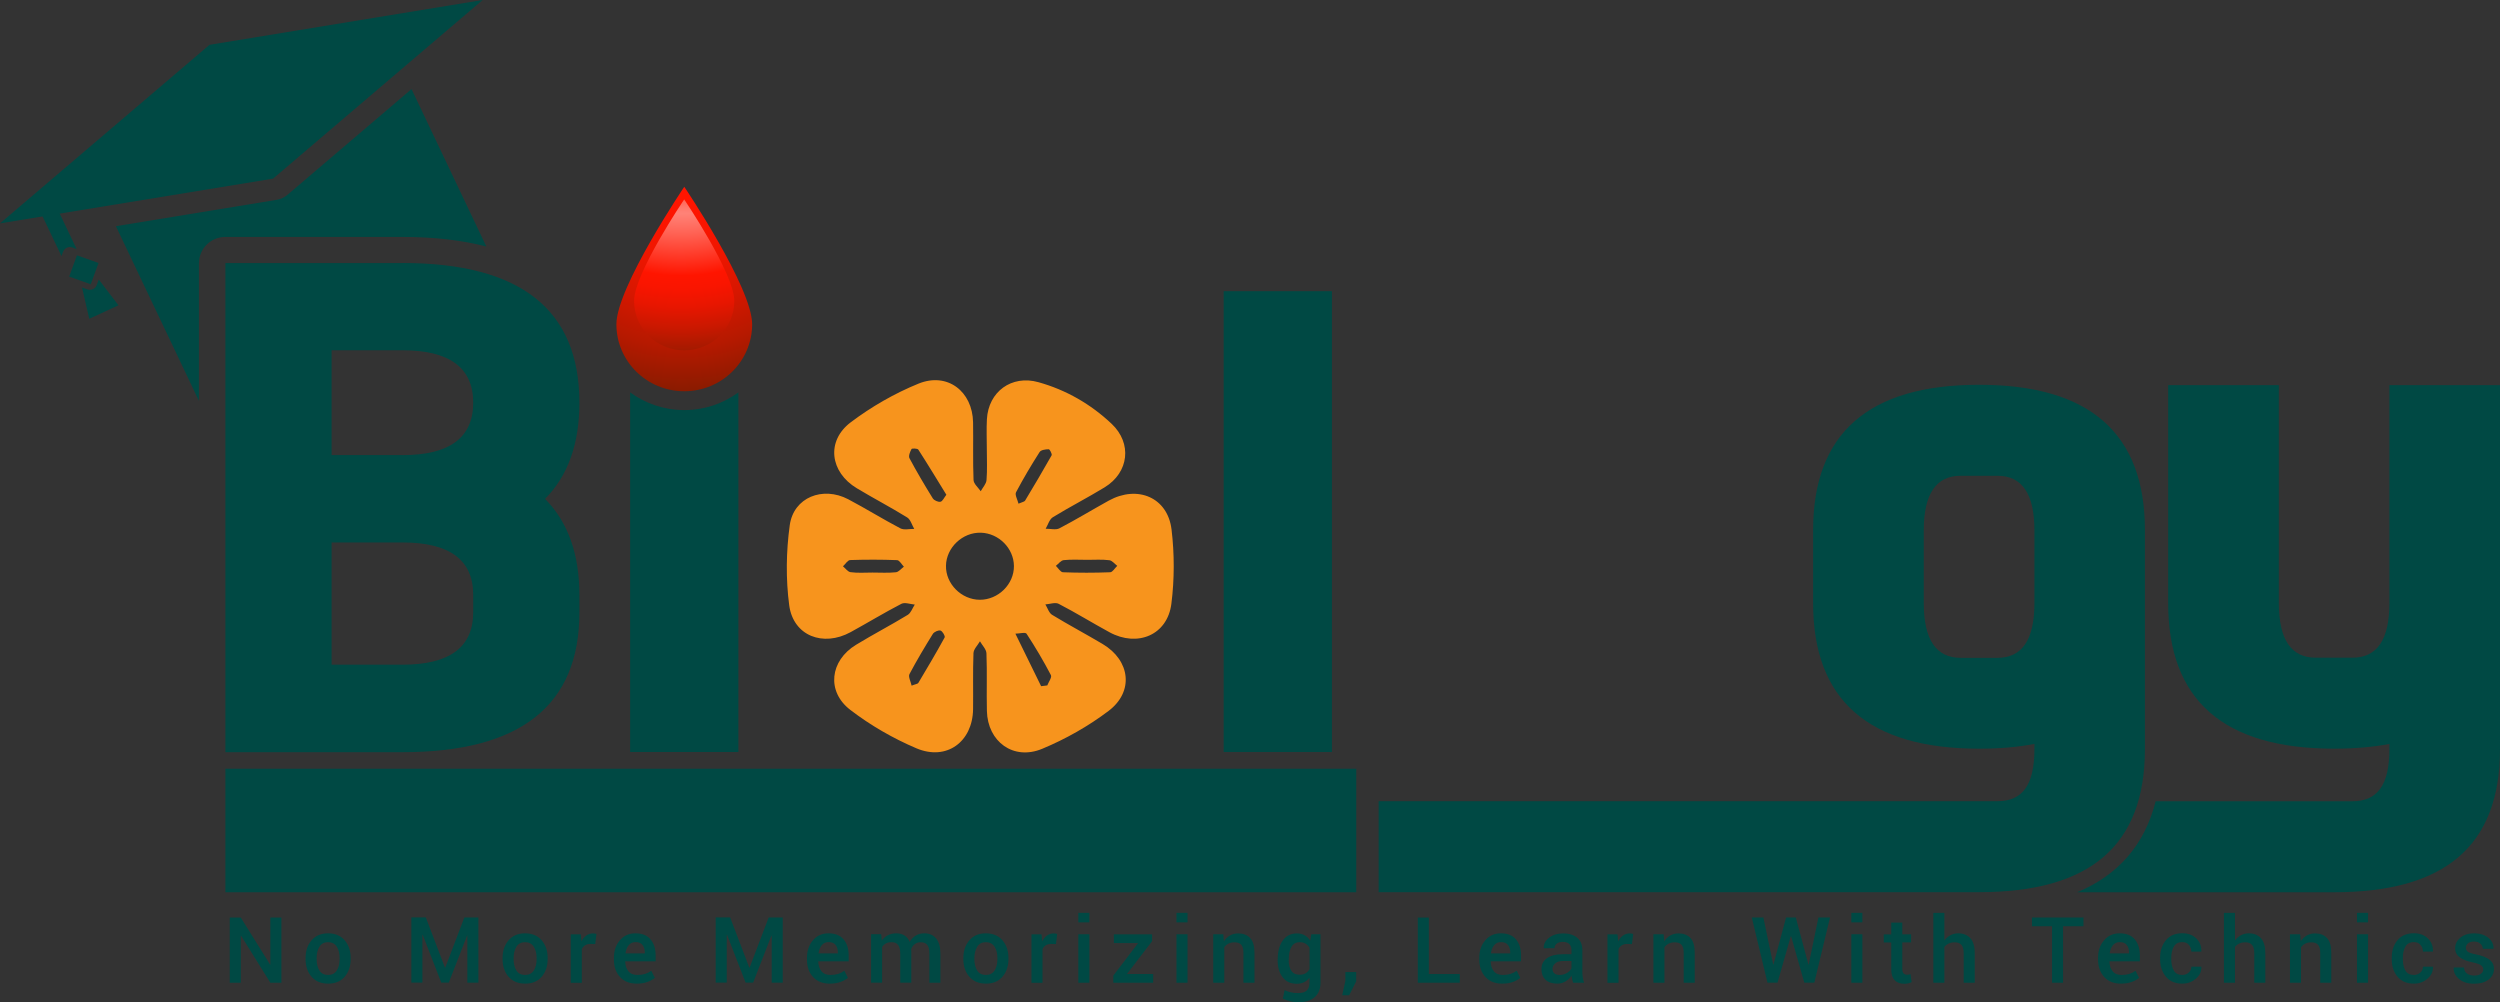 <svg width="217" height="87" viewBox="0 0 217 87" fill="none" xmlns="http://www.w3.org/2000/svg">
<rect x="0" y="0" width="217" height="87" fill="#333333" stroke="none"/>
<g clip-path="url(#clip0_2_1805)">
<path d="M85.656 38.969C85.656 38.109 85.616 37.255 85.663 36.395C85.79 34.001 87.808 32.519 90.134 33.174C92.547 33.849 94.679 35.079 96.488 36.786C98.285 38.479 97.996 41.013 95.878 42.303C94.404 43.202 92.855 43.996 91.387 44.896C91.086 45.081 90.965 45.551 90.764 45.895C91.166 45.888 91.635 46.02 91.951 45.862C93.405 45.101 94.806 44.248 96.24 43.454C98.74 42.078 101.355 43.176 101.69 45.961C101.945 48.084 101.945 50.287 101.676 52.404C101.335 55.116 98.74 56.207 96.301 54.878C94.819 54.071 93.385 53.184 91.89 52.41C91.595 52.258 91.126 52.437 90.737 52.463C90.932 52.774 91.046 53.204 91.327 53.37C92.761 54.243 94.256 55.036 95.704 55.897C98.11 57.325 98.446 60.031 96.22 61.711C94.471 63.034 92.493 64.152 90.456 64.999C87.962 66.031 85.724 64.377 85.663 61.711C85.623 60.044 85.69 58.37 85.623 56.703C85.609 56.353 85.254 56.009 85.06 55.665C84.865 56.009 84.51 56.346 84.497 56.697C84.436 58.318 84.483 59.945 84.463 61.566C84.423 64.39 82.164 66.064 79.543 64.952C77.519 64.092 75.549 62.955 73.806 61.618C71.714 60.011 72.043 57.345 74.302 55.969C75.776 55.07 77.318 54.269 78.793 53.37C79.074 53.198 79.201 52.781 79.403 52.477C79.014 52.444 78.538 52.258 78.243 52.41C76.748 53.184 75.307 54.064 73.832 54.871C71.433 56.181 68.859 55.182 68.504 52.543C68.202 50.261 68.236 47.866 68.551 45.584C68.886 43.169 71.413 42.177 73.625 43.335C75.153 44.142 76.628 45.061 78.156 45.862C78.471 46.027 78.954 45.901 79.356 45.908C79.155 45.571 79.041 45.101 78.746 44.916C77.311 44.029 75.817 43.249 74.375 42.382C72.043 40.986 71.688 38.281 73.846 36.654C75.636 35.304 77.647 34.147 79.724 33.3C82.231 32.281 84.416 33.968 84.463 36.66C84.49 38.327 84.436 40.001 84.504 41.668C84.517 41.998 84.906 42.316 85.127 42.64C85.301 42.316 85.603 42.005 85.63 41.674C85.703 40.775 85.656 39.875 85.656 38.969C85.656 38.969 85.65 38.969 85.656 38.969ZM85.046 52.06C86.648 52.066 88.023 50.71 88.009 49.129C87.996 47.595 86.695 46.285 85.14 46.239C83.552 46.192 82.137 47.529 82.111 49.103C82.077 50.677 83.451 52.053 85.046 52.06ZM88.405 43.718C88.74 43.573 88.914 43.553 88.974 43.46C89.759 42.157 90.536 40.847 91.28 39.524C91.341 39.419 91.119 38.995 91.032 38.995C90.757 38.995 90.355 39.055 90.241 39.233C89.517 40.364 88.827 41.529 88.197 42.719C88.07 42.938 88.311 43.341 88.405 43.718ZM79.128 59.515C79.476 59.376 79.664 59.363 79.711 59.277C80.489 57.974 81.266 56.664 81.997 55.328C82.057 55.215 81.809 54.785 81.635 54.732C81.454 54.679 81.085 54.845 80.971 55.023C80.261 56.168 79.57 57.325 78.94 58.516C78.826 58.748 79.047 59.144 79.128 59.515ZM90.369 59.561C90.55 59.541 90.724 59.515 90.905 59.495C91.019 59.191 91.32 58.794 91.22 58.602C90.576 57.372 89.866 56.168 89.102 55.003C89.008 54.858 88.472 54.997 88.136 55.003C88.88 56.518 89.625 58.04 90.369 59.561ZM82.144 42.944C81.32 41.608 80.535 40.305 79.711 39.028C79.644 38.922 79.168 38.903 79.121 38.975C78.994 39.214 78.84 39.577 78.94 39.769C79.57 40.953 80.261 42.117 80.964 43.255C81.078 43.434 81.434 43.593 81.628 43.553C81.816 43.52 81.943 43.202 82.144 42.944ZM75.729 49.698C76.406 49.698 77.097 49.745 77.767 49.672C78.008 49.645 78.23 49.354 78.457 49.189C78.263 48.99 78.069 48.627 77.868 48.62C76.507 48.567 75.146 48.567 73.792 48.613C73.578 48.62 73.377 48.971 73.169 49.156C73.39 49.334 73.591 49.639 73.832 49.665C74.449 49.751 75.093 49.698 75.729 49.698ZM94.377 48.593C93.693 48.593 93.003 48.547 92.326 48.62C92.085 48.647 91.87 48.944 91.649 49.116C91.85 49.308 92.051 49.658 92.259 49.672C93.626 49.725 94.994 49.725 96.361 49.672C96.576 49.665 96.77 49.308 96.978 49.116C96.75 48.944 96.535 48.653 96.287 48.627C95.657 48.547 95.014 48.593 94.377 48.593Z" fill="#F7941D"/>
<path d="M17.273 22.828C17.273 21.578 18.299 20.566 19.566 20.566H34.929C37.778 20.566 40.184 20.87 42.215 21.399L35.72 7.733L24.962 16.901C24.821 17.02 24.667 17.119 24.499 17.199C24.338 17.272 24.164 17.325 23.976 17.351L10.061 19.633L17.267 34.795V22.828H17.273Z" fill="#004944"/>
<path d="M34.929 22.828C45.171 22.828 50.292 26.87 50.292 34.96C50.292 38.519 49.3 41.297 47.309 43.301C49.293 45.306 50.292 48.084 50.292 51.643V53.158C50.292 61.241 45.171 65.29 34.929 65.29H19.566V22.835H34.929V22.828ZM34.929 39.505C39.024 39.505 41.075 37.99 41.075 34.953C41.075 31.924 39.024 30.402 34.929 30.402H28.782V39.498H34.929V39.505ZM34.929 47.085H28.782V57.696H34.929C39.024 57.696 41.075 56.181 41.075 53.145V51.63C41.075 48.6 39.024 47.085 34.929 47.085Z" fill="#004944"/>
<path d="M106.214 25.276V65.276H115.612V25.276H106.214Z" fill="#004944"/>
<path d="M59.395 35.595C57.632 35.595 56.01 35.02 54.696 34.06V65.276H64.093V34.06C62.773 35.026 61.151 35.595 59.395 35.595Z" fill="#004944"/>
<path d="M41.893 0L18.185 3.89L0 19.389L23.701 15.505L41.893 0Z" fill="#004944"/>
<path d="M4.658 17.437L6.649 21.618L6.267 21.479C6.113 21.426 5.945 21.433 5.798 21.505C5.651 21.571 5.537 21.697 5.476 21.849L5.335 22.226L3.345 18.046L4.658 17.437Z" fill="#004944"/>
<path d="M8.552 22.829L6.68 22.161L6.003 24.009L7.875 24.677L8.552 22.829Z" fill="#004944"/>
<path d="M10.282 26.5L7.748 27.67L7.118 24.952L7.601 25.124C7.762 25.177 7.929 25.163 8.07 25.097C8.211 25.031 8.332 24.912 8.392 24.753L8.573 24.264L10.282 26.5Z" fill="#004944"/>
<path d="M24.425 85.3H23.467L20.927 81.225L20.9 81.232V85.3H19.941V79.644H20.9L23.44 83.719L23.467 83.713V79.644H24.425V85.3Z" fill="#004944"/>
<path d="M26.523 83.157C26.523 82.528 26.698 82.019 27.046 81.615C27.395 81.212 27.871 81.013 28.474 81.013C29.084 81.013 29.567 81.212 29.915 81.615C30.264 82.019 30.438 82.528 30.438 83.157V83.236C30.438 83.871 30.264 84.38 29.915 84.784C29.567 85.187 29.091 85.379 28.481 85.379C27.871 85.379 27.395 85.181 27.046 84.784C26.698 84.387 26.523 83.871 26.523 83.243V83.157ZM27.482 83.236C27.482 83.646 27.562 83.984 27.723 84.242C27.884 84.499 28.139 84.625 28.481 84.625C28.816 84.625 29.064 84.499 29.231 84.242C29.399 83.984 29.479 83.653 29.479 83.243V83.163C29.479 82.76 29.399 82.429 29.231 82.171C29.064 81.913 28.809 81.781 28.474 81.781C28.139 81.781 27.891 81.913 27.73 82.171C27.569 82.429 27.482 82.76 27.482 83.163V83.236Z" fill="#004944"/>
<path d="M38.622 83.99H38.649L40.305 79.638H41.525V85.293H40.566V81.225L40.539 81.219L38.957 85.287H38.301L36.692 81.139L36.665 81.146V85.287H35.706V79.631H36.96L38.622 83.99Z" fill="#004944"/>
<path d="M43.623 83.157C43.623 82.528 43.797 82.019 44.145 81.615C44.494 81.212 44.97 81.013 45.573 81.013C46.183 81.013 46.666 81.212 47.014 81.615C47.363 82.019 47.537 82.528 47.537 83.157V83.236C47.537 83.871 47.363 84.38 47.014 84.784C46.666 85.187 46.19 85.379 45.58 85.379C44.97 85.379 44.494 85.181 44.145 84.784C43.797 84.387 43.623 83.871 43.623 83.243V83.157ZM44.581 83.236C44.581 83.646 44.661 83.984 44.822 84.242C44.983 84.499 45.238 84.625 45.58 84.625C45.915 84.625 46.163 84.499 46.331 84.242C46.498 83.984 46.578 83.653 46.578 83.243V83.163C46.578 82.76 46.498 82.429 46.331 82.171C46.163 81.913 45.908 81.781 45.573 81.781C45.238 81.781 44.99 81.913 44.829 82.171C44.668 82.429 44.581 82.76 44.581 83.163V83.236Z" fill="#004944"/>
<path d="M51.666 81.946L51.257 81.933C51.069 81.933 50.915 81.972 50.788 82.052C50.661 82.131 50.567 82.237 50.5 82.383V85.306H49.541V81.099H50.413L50.473 81.708C50.58 81.496 50.721 81.324 50.889 81.205C51.056 81.086 51.251 81.02 51.472 81.02C51.532 81.02 51.586 81.027 51.633 81.033C51.679 81.04 51.726 81.053 51.773 81.066L51.666 81.946Z" fill="#004944"/>
<path d="M55.272 85.379C54.649 85.379 54.166 85.188 53.811 84.797C53.456 84.407 53.288 83.911 53.288 83.289V83.137C53.288 82.522 53.462 82.012 53.811 81.609C54.16 81.205 54.615 81.007 55.165 81.014C55.735 81.014 56.17 81.186 56.465 81.536C56.76 81.887 56.908 82.35 56.908 82.932V83.441H54.273L54.267 83.461C54.28 83.805 54.367 84.083 54.541 84.301C54.716 84.519 54.977 84.625 55.326 84.625C55.587 84.625 55.808 84.592 56.003 84.533C56.191 84.473 56.371 84.381 56.532 84.261L56.841 84.877C56.68 85.016 56.465 85.135 56.197 85.234C55.929 85.333 55.621 85.379 55.272 85.379ZM55.172 81.774C54.924 81.774 54.722 81.86 54.575 82.039C54.428 82.218 54.334 82.449 54.294 82.734L54.3 82.753H55.969V82.68C55.969 82.409 55.902 82.191 55.775 82.026C55.648 81.86 55.446 81.774 55.172 81.774Z" fill="#004944"/>
<path d="M65.038 83.99H65.065L66.721 79.638H67.941V85.293H66.982V81.225L66.955 81.219L65.374 85.287H64.717L63.108 81.139L63.081 81.146V85.287H62.123V79.631H63.376L65.038 83.99Z" fill="#004944"/>
<path d="M72.029 85.379C71.406 85.379 70.924 85.188 70.568 84.797C70.213 84.407 70.045 83.911 70.045 83.289V83.137C70.045 82.522 70.22 82.012 70.568 81.609C70.917 81.205 71.373 81.007 71.922 81.014C72.492 81.014 72.928 81.186 73.223 81.536C73.517 81.887 73.665 82.35 73.665 82.932V83.441H71.031L71.024 83.461C71.037 83.805 71.125 84.083 71.299 84.301C71.473 84.519 71.734 84.625 72.083 84.625C72.344 84.625 72.566 84.592 72.76 84.533C72.948 84.473 73.129 84.381 73.29 84.261L73.598 84.877C73.437 85.016 73.223 85.135 72.954 85.234C72.686 85.333 72.378 85.379 72.029 85.379ZM71.929 81.774C71.681 81.774 71.48 81.86 71.332 82.039C71.185 82.218 71.091 82.449 71.051 82.734L71.058 82.753H72.727V82.68C72.727 82.409 72.66 82.191 72.532 82.026C72.405 81.86 72.204 81.774 71.929 81.774Z" fill="#004944"/>
<path d="M76.487 81.093L76.541 81.642C76.681 81.443 76.856 81.291 77.063 81.179C77.271 81.073 77.519 81.013 77.794 81.013C78.076 81.013 78.31 81.073 78.511 81.199C78.712 81.324 78.86 81.51 78.96 81.761C79.094 81.529 79.262 81.344 79.483 81.212C79.698 81.079 79.952 81.013 80.241 81.013C80.67 81.013 81.005 81.159 81.253 81.457C81.501 81.754 81.628 82.198 81.628 82.793V85.3H80.67V82.786C80.67 82.416 80.609 82.158 80.482 82.012C80.355 81.86 80.167 81.787 79.919 81.787C79.711 81.787 79.543 81.84 79.396 81.953C79.255 82.058 79.155 82.211 79.088 82.389C79.088 82.429 79.088 82.462 79.094 82.489C79.101 82.515 79.101 82.541 79.101 82.568V85.293H78.143V82.78C78.143 82.422 78.076 82.171 77.948 82.012C77.821 81.853 77.633 81.781 77.385 81.781C77.191 81.781 77.023 81.82 76.889 81.893C76.755 81.966 76.648 82.072 76.567 82.204V85.293H75.609V81.086H76.487V81.093Z" fill="#004944"/>
<path d="M83.619 83.157C83.619 82.528 83.793 82.019 84.142 81.615C84.49 81.212 84.966 81.013 85.569 81.013C86.179 81.013 86.662 81.212 87.011 81.615C87.359 82.019 87.533 82.528 87.533 83.157V83.236C87.533 83.871 87.359 84.38 87.011 84.784C86.662 85.187 86.186 85.379 85.576 85.379C84.966 85.379 84.49 85.181 84.142 84.784C83.793 84.387 83.619 83.871 83.619 83.243V83.157ZM84.577 83.236C84.577 83.646 84.658 83.984 84.819 84.242C84.98 84.499 85.234 84.625 85.576 84.625C85.911 84.625 86.159 84.499 86.327 84.242C86.495 83.984 86.575 83.653 86.575 83.243V83.163C86.575 82.76 86.495 82.429 86.327 82.171C86.159 81.913 85.905 81.781 85.569 81.781C85.234 81.781 84.986 81.913 84.825 82.171C84.665 82.429 84.577 82.76 84.577 83.163V83.236Z" fill="#004944"/>
<path d="M91.656 81.946L91.247 81.933C91.059 81.933 90.905 81.972 90.778 82.052C90.65 82.131 90.556 82.237 90.489 82.383V85.306H89.531V81.099H90.402L90.463 81.708C90.57 81.496 90.71 81.324 90.878 81.205C91.046 81.086 91.24 81.02 91.461 81.02C91.522 81.02 91.575 81.027 91.622 81.033C91.669 81.04 91.716 81.053 91.763 81.066L91.656 81.946Z" fill="#004944"/>
<path d="M94.558 80.061H93.599V79.234H94.558V80.061ZM94.558 85.3H93.599V81.093H94.558V85.3Z" fill="#004944"/>
<path d="M97.816 84.546H100.095V85.3H96.636V84.685L98.788 81.86H96.683V81.1H100.001V81.695L97.816 84.546Z" fill="#004944"/>
<path d="M103.077 80.061H102.119V79.234H103.077V80.061ZM103.077 85.3H102.119V81.093H103.077V85.3Z" fill="#004944"/>
<path d="M106.181 81.093L106.234 81.701C106.375 81.49 106.549 81.318 106.757 81.199C106.965 81.079 107.206 81.02 107.474 81.02C107.917 81.02 108.265 81.152 108.513 81.424C108.761 81.695 108.889 82.111 108.889 82.687V85.3H107.93V82.694C107.93 82.369 107.863 82.138 107.736 81.999C107.608 81.86 107.414 81.794 107.153 81.794C106.945 81.794 106.771 81.834 106.623 81.906C106.476 81.986 106.355 82.092 106.268 82.224V85.3H105.309V81.093H106.181Z" fill="#004944"/>
<path d="M110.906 83.256C110.906 82.588 111.054 82.045 111.342 81.635C111.637 81.225 112.046 81.02 112.569 81.02C112.823 81.02 113.045 81.073 113.239 81.179C113.433 81.285 113.594 81.443 113.728 81.642L113.822 81.093H114.62V85.3C114.62 85.842 114.452 86.259 114.11 86.557C113.775 86.854 113.293 87 112.669 87C112.461 87 112.24 86.973 111.999 86.914C111.758 86.854 111.543 86.775 111.349 86.682L111.503 85.942C111.664 86.021 111.845 86.087 112.046 86.133C112.247 86.18 112.455 86.2 112.663 86.2C113.011 86.2 113.266 86.127 113.42 85.981C113.581 85.836 113.661 85.611 113.661 85.306V84.876C113.527 85.042 113.366 85.174 113.185 85.26C113.004 85.346 112.797 85.392 112.555 85.392C112.032 85.392 111.624 85.207 111.335 84.83C111.047 84.453 110.9 83.964 110.9 83.348V83.256H110.906ZM111.858 83.335C111.858 83.725 111.932 84.036 112.086 84.261C112.24 84.493 112.475 84.605 112.81 84.605C113.018 84.605 113.185 84.566 113.326 84.48C113.467 84.394 113.581 84.275 113.668 84.116V82.27C113.581 82.118 113.467 81.999 113.326 81.913C113.185 81.827 113.018 81.781 112.823 81.781C112.495 81.781 112.254 81.913 112.099 82.184C111.945 82.455 111.865 82.806 111.865 83.243V83.335H111.858Z" fill="#004944"/>
<path d="M117.717 85.181L117.107 86.391H116.503L116.778 85.141V84.374H117.717V85.181Z" fill="#004944"/>
<path d="M124.017 84.546H126.705V85.3H123.065V79.644H124.024V84.546H124.017Z" fill="#004944"/>
<path d="M130.392 85.379C129.768 85.379 129.286 85.188 128.93 84.797C128.582 84.407 128.401 83.911 128.401 83.289V83.137C128.401 82.522 128.575 82.012 128.93 81.609C129.279 81.205 129.735 81.007 130.284 81.014C130.854 81.014 131.29 81.186 131.585 81.536C131.88 81.887 132.027 82.35 132.027 82.932V83.441H129.393L129.386 83.461C129.4 83.805 129.487 84.083 129.661 84.301C129.835 84.519 130.097 84.625 130.445 84.625C130.707 84.625 130.928 84.592 131.122 84.533C131.31 84.473 131.491 84.381 131.652 84.261L131.96 84.877C131.799 85.016 131.585 85.135 131.317 85.234C131.049 85.333 130.74 85.379 130.392 85.379ZM130.291 81.774C130.043 81.774 129.842 81.86 129.695 82.039C129.547 82.218 129.453 82.449 129.413 82.734L129.42 82.753H131.089V82.68C131.089 82.409 131.028 82.191 130.894 82.026C130.76 81.86 130.566 81.774 130.291 81.774Z" fill="#004944"/>
<path d="M136.545 85.3C136.512 85.194 136.485 85.088 136.458 84.989C136.438 84.89 136.418 84.784 136.411 84.685C136.284 84.883 136.109 85.049 135.895 85.181C135.68 85.313 135.439 85.379 135.171 85.379C134.729 85.379 134.387 85.267 134.152 85.042C133.918 84.817 133.797 84.506 133.797 84.116C133.797 83.706 133.958 83.395 134.286 83.163C134.615 82.938 135.07 82.826 135.66 82.826H136.404V82.455C136.404 82.237 136.337 82.065 136.21 81.939C136.083 81.814 135.888 81.754 135.647 81.754C135.426 81.754 135.258 81.807 135.124 81.906C134.997 82.012 134.93 82.144 134.93 82.303L134.005 82.31L133.998 82.283C133.978 81.953 134.132 81.655 134.447 81.404C134.769 81.146 135.184 81.02 135.694 81.02C136.19 81.02 136.592 81.146 136.894 81.39C137.195 81.642 137.349 81.999 137.349 82.462V84.334C137.349 84.506 137.363 84.671 137.383 84.83C137.403 84.989 137.443 85.148 137.497 85.3H136.545ZM135.372 84.625C135.613 84.625 135.828 84.566 136.022 84.447C136.217 84.328 136.344 84.189 136.404 84.036V83.415H135.647C135.365 83.415 135.151 83.481 134.99 83.62C134.836 83.759 134.755 83.917 134.755 84.103C134.755 84.261 134.809 84.394 134.916 84.486C135.023 84.579 135.171 84.625 135.372 84.625Z" fill="#004944"/>
<path d="M141.653 81.946L141.244 81.933C141.056 81.933 140.902 81.972 140.775 82.052C140.647 82.131 140.553 82.237 140.486 82.383V85.306H139.528V81.099H140.399L140.46 81.708C140.567 81.496 140.708 81.324 140.875 81.205C141.043 81.086 141.237 81.02 141.458 81.02C141.519 81.02 141.572 81.027 141.619 81.033C141.666 81.04 141.713 81.053 141.76 81.066L141.653 81.946Z" fill="#004944"/>
<path d="M144.401 81.093L144.455 81.701C144.595 81.49 144.77 81.318 144.977 81.199C145.192 81.079 145.426 81.02 145.695 81.02C146.137 81.02 146.485 81.152 146.734 81.424C146.982 81.695 147.102 82.111 147.102 82.687V85.3H146.144V82.694C146.144 82.369 146.077 82.138 145.949 81.999C145.822 81.86 145.628 81.794 145.366 81.794C145.158 81.794 144.984 81.834 144.837 81.906C144.689 81.986 144.568 82.092 144.475 82.224V85.3H143.516V81.093H144.401Z" fill="#004944"/>
<path d="M156.969 83.719H156.995L157.84 79.638H158.845L157.485 85.293H156.613L155.467 81.265H155.44L154.288 85.293H153.416L152.055 79.638H153.061L153.912 83.712H153.939L155.032 79.638H155.876L156.969 83.719Z" fill="#004944"/>
<path d="M161.654 80.061H160.696V79.234H161.654V80.061ZM161.654 85.3H160.696V81.093H161.654V85.3Z" fill="#004944"/>
<path d="M165.119 80.074V81.1H165.884V81.801H165.119V84.123C165.119 84.295 165.16 84.42 165.233 84.493C165.307 84.566 165.408 84.606 165.535 84.606C165.589 84.606 165.642 84.599 165.689 84.592C165.736 84.586 165.783 84.572 165.83 84.553L165.93 85.247C165.85 85.293 165.75 85.326 165.642 85.353C165.528 85.379 165.414 85.393 165.294 85.393C164.945 85.393 164.664 85.293 164.463 85.088C164.261 84.883 164.161 84.566 164.161 84.129V81.807H163.511V81.106H164.161V80.081H165.119V80.074Z" fill="#004944"/>
<path d="M168.772 81.635C168.913 81.437 169.088 81.285 169.289 81.179C169.49 81.073 169.718 81.013 169.966 81.013C170.415 81.013 170.77 81.152 171.025 81.437C171.279 81.721 171.407 82.151 171.407 82.74V85.3H170.448V82.733C170.448 82.403 170.381 82.164 170.254 82.019C170.126 81.867 169.932 81.794 169.671 81.794C169.463 81.794 169.289 81.827 169.141 81.9C168.994 81.972 168.866 82.072 168.772 82.198V85.3H167.814V79.234H168.772V81.635Z" fill="#004944"/>
<path d="M180.845 80.398H179.075V85.3H178.117V80.398H176.374V79.638H180.845V80.398Z" fill="#004944"/>
<path d="M184.102 85.379C183.479 85.379 182.996 85.188 182.641 84.797C182.292 84.407 182.111 83.911 182.111 83.289V83.137C182.111 82.522 182.286 82.012 182.641 81.609C182.989 81.205 183.445 81.007 183.995 81.014C184.565 81.014 185 81.186 185.295 81.536C185.59 81.887 185.738 82.35 185.738 82.932V83.441H183.103L183.097 83.461C183.11 83.805 183.197 84.083 183.371 84.301C183.546 84.519 183.807 84.625 184.156 84.625C184.417 84.625 184.638 84.592 184.833 84.533C185.02 84.473 185.201 84.381 185.362 84.261L185.671 84.877C185.51 85.016 185.295 85.135 185.027 85.234C184.759 85.333 184.451 85.379 184.102 85.379ZM184.002 81.774C183.754 81.774 183.552 81.86 183.405 82.039C183.258 82.218 183.164 82.449 183.123 82.734L183.13 82.753H184.799V82.68C184.799 82.409 184.739 82.191 184.605 82.026C184.471 81.86 184.276 81.774 184.002 81.774Z" fill="#004944"/>
<path d="M189.424 84.625C189.639 84.625 189.826 84.559 189.981 84.42C190.135 84.288 190.208 84.116 190.208 83.904H191.073L191.08 83.931C191.093 84.328 190.932 84.665 190.604 84.949C190.275 85.234 189.88 85.379 189.424 85.379C188.808 85.379 188.338 85.181 188.003 84.777C187.668 84.374 187.5 83.871 187.5 83.263V83.124C187.5 82.515 187.668 82.012 188.003 81.609C188.338 81.205 188.808 81.007 189.424 81.007C189.92 81.007 190.322 81.152 190.631 81.45C190.939 81.748 191.093 82.118 191.08 82.575L191.073 82.601H190.208C190.208 82.37 190.135 82.178 189.994 82.012C189.853 81.847 189.659 81.774 189.424 81.774C189.082 81.774 188.834 81.906 188.687 82.164C188.539 82.422 188.466 82.746 188.466 83.13V83.269C188.466 83.659 188.539 83.984 188.687 84.242C188.828 84.499 189.076 84.625 189.424 84.625Z" fill="#004944"/>
<path d="M193.996 81.635C194.136 81.437 194.311 81.285 194.512 81.179C194.713 81.073 194.941 81.013 195.189 81.013C195.638 81.013 195.993 81.152 196.248 81.437C196.503 81.721 196.63 82.151 196.63 82.74V85.3H195.671V82.733C195.671 82.403 195.604 82.164 195.477 82.019C195.35 81.867 195.155 81.794 194.894 81.794C194.686 81.794 194.512 81.827 194.364 81.9C194.217 81.972 194.089 82.072 193.996 82.198V85.3H193.037V79.234H193.996V81.635Z" fill="#004944"/>
<path d="M199.653 81.093L199.706 81.701C199.847 81.49 200.022 81.318 200.229 81.199C200.444 81.079 200.678 81.02 200.947 81.02C201.389 81.02 201.737 81.152 201.985 81.424C202.233 81.695 202.354 82.111 202.354 82.687V85.3H201.396V82.694C201.396 82.369 201.329 82.138 201.201 81.999C201.074 81.86 200.879 81.794 200.618 81.794C200.41 81.794 200.236 81.834 200.089 81.906C199.941 81.986 199.82 82.092 199.727 82.224V85.3H198.768V81.093H199.653Z" fill="#004944"/>
<path d="M205.545 80.061H204.586V79.234H205.545V80.061ZM205.545 85.3H204.586V81.093H205.545V85.3Z" fill="#004944"/>
<path d="M209.526 84.625C209.741 84.625 209.928 84.559 210.083 84.42C210.237 84.288 210.311 84.116 210.311 83.904H211.175L211.182 83.931C211.195 84.328 211.034 84.665 210.706 84.949C210.378 85.234 209.982 85.379 209.526 85.379C208.91 85.379 208.44 85.181 208.105 84.777C207.77 84.374 207.603 83.871 207.603 83.263V83.124C207.603 82.515 207.77 82.012 208.105 81.609C208.44 81.205 208.91 81.007 209.526 81.007C210.022 81.007 210.424 81.152 210.733 81.45C211.041 81.748 211.195 82.118 211.182 82.575L211.175 82.601H210.311C210.311 82.37 210.237 82.178 210.096 82.012C209.955 81.847 209.761 81.774 209.526 81.774C209.184 81.774 208.936 81.906 208.789 82.164C208.641 82.422 208.568 82.746 208.568 83.13V83.269C208.568 83.659 208.641 83.984 208.789 84.242C208.93 84.499 209.178 84.625 209.526 84.625Z" fill="#004944"/>
<path d="M215.546 84.149C215.546 84.003 215.485 83.884 215.358 83.792C215.23 83.699 214.996 83.613 214.654 83.54C214.151 83.441 213.769 83.289 213.501 83.091C213.233 82.892 213.106 82.627 213.106 82.297C213.106 81.946 213.26 81.642 213.561 81.39C213.863 81.139 214.259 81.013 214.755 81.013C215.264 81.013 215.673 81.146 215.988 81.397C216.296 81.655 216.45 81.966 216.437 82.33L216.43 82.356H215.505C215.505 82.184 215.438 82.039 215.298 81.913C215.163 81.787 214.976 81.728 214.748 81.728C214.52 81.728 214.339 81.781 214.218 81.88C214.098 81.986 214.037 82.112 214.037 82.264C214.037 82.403 214.091 82.522 214.205 82.608C214.319 82.694 214.547 82.773 214.902 82.839C215.425 82.945 215.82 83.097 216.082 83.296C216.343 83.494 216.477 83.765 216.477 84.103C216.477 84.48 216.316 84.79 216.001 85.029C215.686 85.267 215.271 85.386 214.748 85.386C214.192 85.386 213.756 85.247 213.434 84.969C213.112 84.691 212.958 84.367 212.978 84.003L212.985 83.977H213.877C213.89 84.222 213.977 84.4 214.145 84.513C214.312 84.625 214.52 84.678 214.761 84.678C215.003 84.678 215.197 84.632 215.331 84.533C215.478 84.433 215.546 84.308 215.546 84.149Z" fill="#004944"/>
<path d="M117.723 66.725H19.566V77.448H117.723V66.725Z" fill="#004944"/>
<path d="M207.401 33.432V52.351C207.401 55.513 206.336 57.087 204.198 57.087H201C198.869 57.087 197.803 55.506 197.803 52.351V33.432H188.198V52.351C188.198 60.772 192.997 64.985 202.602 64.985C204.372 64.985 205.974 64.846 207.401 64.575V65.018C207.401 68.174 206.336 69.55 204.198 69.55H187.112C186.153 73.32 183.874 75.96 180.295 77.448H202.596C212.194 77.448 217 73.446 217 65.018V33.432H207.401Z" fill="#004944"/>
<path d="M171.782 33.399C162.184 33.399 157.378 37.613 157.378 46.033V52.344C157.378 60.772 162.184 64.985 171.782 64.985C173.558 64.985 175.154 64.853 176.588 64.569V65.018C176.588 68.18 175.522 69.543 173.384 69.543H119.667V77.441H171.782C181.381 77.441 186.18 73.433 186.18 65.018V46.033C186.18 37.613 181.387 33.399 171.782 33.399ZM176.588 52.351C176.588 55.519 175.522 57.1 173.384 57.1H170.18C168.055 57.1 166.983 55.519 166.983 52.351V46.04C166.983 42.878 168.049 41.297 170.18 41.297H173.384C175.522 41.297 176.588 42.878 176.588 46.04V52.351Z" fill="#004944"/>
<path d="M65.286 28.147C65.286 31.355 62.652 33.961 59.395 33.961C56.144 33.961 53.503 31.362 53.503 28.147C53.503 24.939 59.395 16.213 59.395 16.213C59.395 16.213 65.286 24.932 65.286 28.147Z" fill="url(#paint0_radial_2_1805)"/>
<mask id="mask0_2_1805" style="mask-type:alpha" maskUnits="userSpaceOnUse" x="52" y="17" width="15" height="18">
<path d="M66.587 17.338H52.417V34.868H66.587V17.338Z" fill="url(#paint1_radial_2_1805)"/>
</mask>
<g mask="url(#mask0_2_1805)">
<path d="M63.738 26.116C63.738 28.484 61.794 30.409 59.388 30.409C56.981 30.409 55.038 28.491 55.038 26.116C55.038 23.748 59.388 17.305 59.388 17.305C59.388 17.305 63.738 23.748 63.738 26.116Z" fill="url(#paint2_radial_2_1805)"/>
</g>
</g>
<defs>
<radialGradient id="paint0_radial_2_1805" cx="0" cy="0" r="1" gradientUnits="userSpaceOnUse" gradientTransform="translate(59.191 16.23) scale(18.838 18.591)">
<stop offset="0.057" stop-color="#FF1500"/>
<stop offset="0.206" stop-color="#FA1500"/>
<stop offset="0.378" stop-color="#EC1600"/>
<stop offset="0.56" stop-color="#D51700"/>
<stop offset="0.75" stop-color="#B51900"/>
<stop offset="0.944" stop-color="#8C1B00"/>
<stop offset="1" stop-color="#7F1C00"/>
</radialGradient>
<radialGradient id="paint1_radial_2_1805" cx="0" cy="0" r="1" gradientUnits="userSpaceOnUse" gradientTransform="translate(59.066 6.079) scale(31.743 31.327)">
<stop stop-color="white"/>
<stop offset="0.133" stop-color="#FFFCFC"/>
<stop offset="0.223" stop-color="#FFF4F3"/>
<stop offset="0.3" stop-color="#FFE6E4"/>
<stop offset="0.37" stop-color="#FFD3CF"/>
<stop offset="0.436" stop-color="#FFB9B3"/>
<stop offset="0.497" stop-color="#FF9A90"/>
<stop offset="0.556" stop-color="#FF7468"/>
<stop offset="0.613" stop-color="#FF4939"/>
<stop offset="0.666" stop-color="#FF1905"/>
<stop offset="0.67" stop-color="#FF1500"/>
<stop offset="0.717" stop-color="#F91500"/>
<stop offset="0.782" stop-color="#E71600"/>
<stop offset="0.857" stop-color="#C91800"/>
<stop offset="0.94" stop-color="#A01A00"/>
<stop offset="0.999" stop-color="#7F1C00"/>
</radialGradient>
<radialGradient id="paint2_radial_2_1805" cx="0" cy="0" r="1" gradientUnits="userSpaceOnUse" gradientTransform="translate(59.123 8.895) scale(23.48 23.172)">
<stop stop-color="white"/>
<stop offset="0.056" stop-color="#FFF8F7"/>
<stop offset="0.141" stop-color="#FFE5E3"/>
<stop offset="0.244" stop-color="#FFC6C1"/>
<stop offset="0.361" stop-color="#FF9A91"/>
<stop offset="0.49" stop-color="#FF6355"/>
<stop offset="0.627" stop-color="#FF200C"/>
<stop offset="0.649" stop-color="#FF1500"/>
<stop offset="0.699" stop-color="#F91500"/>
<stop offset="0.768" stop-color="#E71600"/>
<stop offset="0.848" stop-color="#C91800"/>
<stop offset="0.936" stop-color="#A01A00"/>
<stop offset="0.999" stop-color="#7F1C00"/>
</radialGradient>
<clipPath id="clip0_2_1805">
<rect width="217" height="87" fill="white"/>
</clipPath>
</defs>
</svg>

